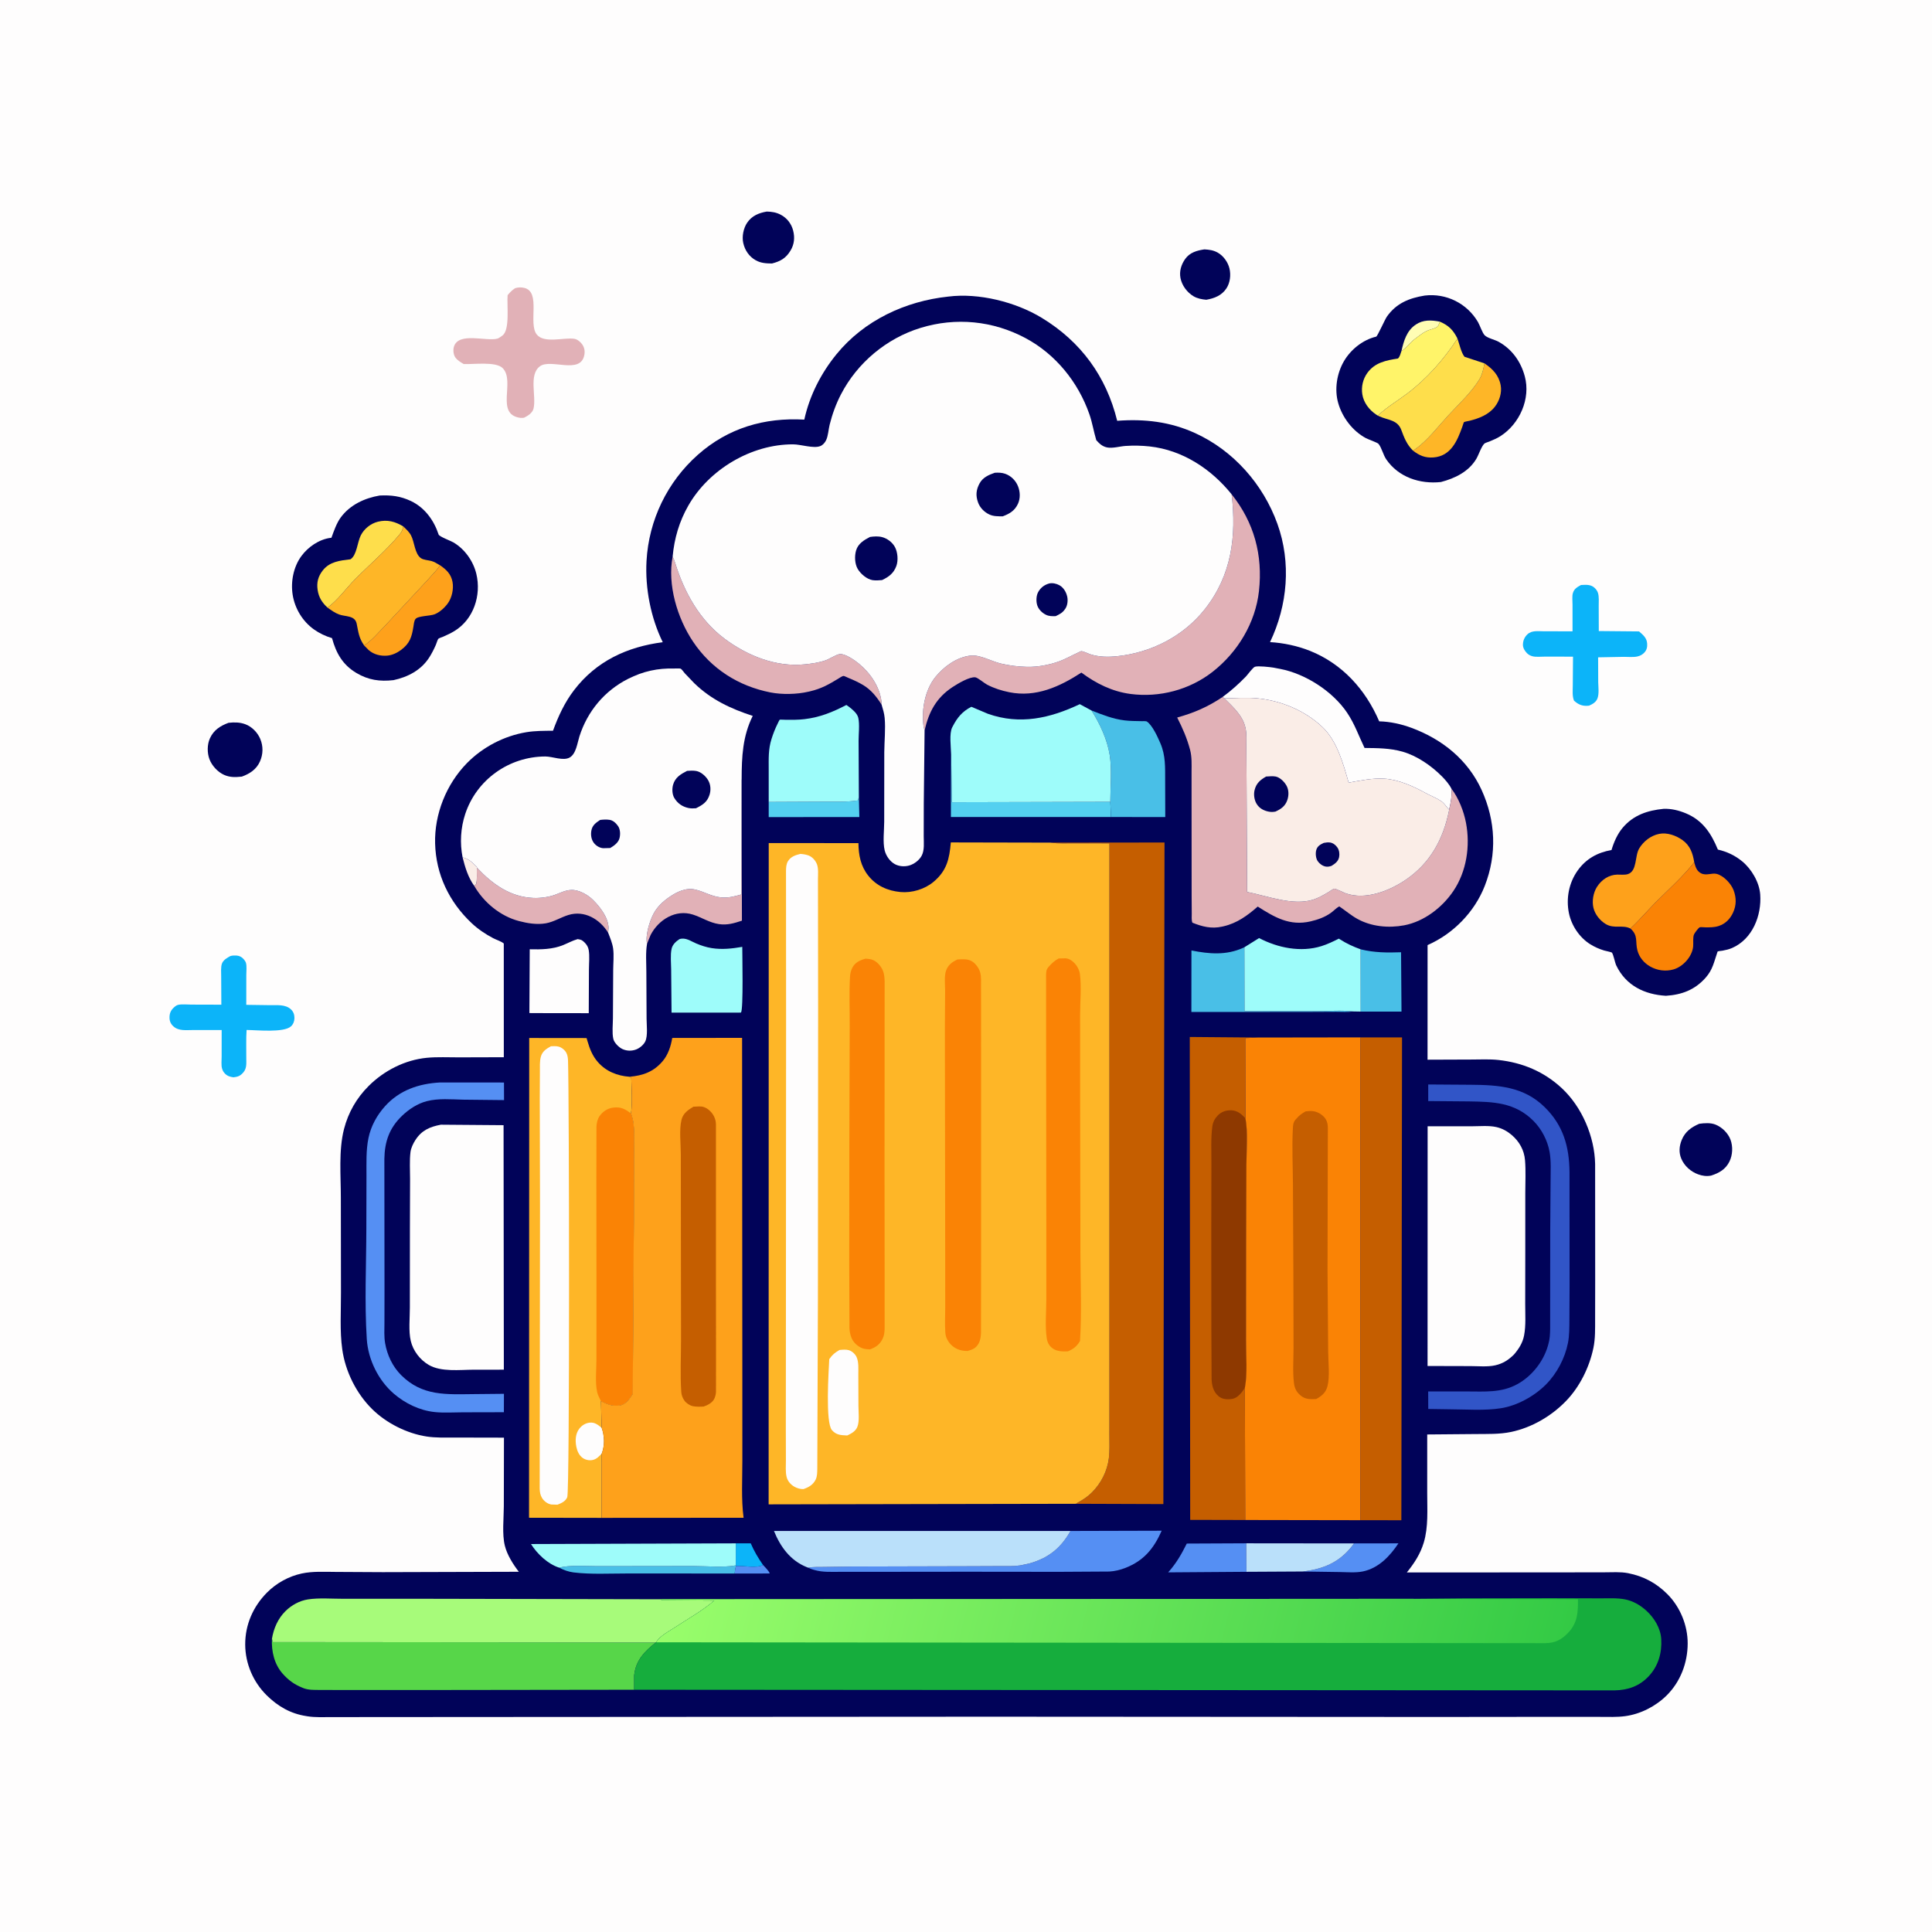<svg version="1.1" xmlns="http://www.w3.org/2000/svg" style="display: block;" viewBox="0 0 2048 2048" width="1024" height="1024">
<defs>
	<linearGradient id="Gradient1" gradientUnits="userSpaceOnUse" x1="1639.06" y1="1833.09" x2="734.559" y2="1601.83">
		<stop class="stop0" offset="0" stop-opacity="1" stop-color="rgb(51,202,69)"/>
		<stop class="stop1" offset="1" stop-opacity="1" stop-color="rgb(153,253,107)"/>
	</linearGradient>
</defs>
<path transform="translate(0,0)" fill="rgb(254,253,253)" d="M -0 -0 L 2048 0 L 2048 2048 L -0 2048 L -0 -0 z"/>
<path transform="translate(0,0)" fill="rgb(1,3,89)" d="M 1276.69 264.355 C 1281.83 264.633 1286.29 265.218 1290.85 267.787 C 1296.89 271.195 1301.65 277.857 1303.27 284.568 C 1304.94 291.486 1304 299.703 1300.04 305.727 C 1295.08 313.278 1287.22 316.288 1278.71 317.761 C 1273.96 317.324 1269.17 316.457 1265.02 313.938 C 1258.28 309.838 1252.96 302.681 1251.39 294.901 C 1249.93 287.611 1252.12 280.472 1256.36 274.504 C 1261.26 267.611 1268.79 265.53 1276.69 264.355 z"/>
<path transform="translate(0,0)" fill="rgb(1,3,89)" d="M 812.783 224.266 C 818.179 224.384 822.853 225.11 827.696 227.668 C 834.328 231.171 838.945 237.229 840.784 244.466 C 842.651 251.817 841.989 258.935 838.058 265.5 C 833.123 273.741 827.395 276.97 818.347 279.313 C 812.157 279.272 806.497 278.959 800.983 275.829 C 794.013 271.873 789.624 265.311 787.881 257.608 C 786.314 250.681 788.085 241.838 792.075 236 C 797.057 228.709 804.401 225.723 812.783 224.266 z"/>
<path transform="translate(0,0)" fill="rgb(1,3,89)" d="M 1801.22 1191.26 C 1806.72 1190.48 1813.23 1190.02 1818.5 1192.11 C 1825.38 1194.84 1831.81 1201.14 1834.4 1208.09 C 1837.11 1215.38 1836.69 1224.35 1833.27 1231.31 C 1829.19 1239.58 1822.25 1243.49 1813.83 1246.19 C 1809.03 1247.11 1804.57 1246.5 1800 1244.82 C 1792.29 1242 1785.5 1235.94 1782.28 1228.35 C 1779.45 1221.69 1780.04 1214.87 1782.74 1208.28 C 1786.36 1199.48 1792.9 1194.92 1801.22 1191.26 z"/>
<path transform="translate(0,0)" fill="rgb(1,3,89)" d="M 242.243 766.201 C 248.401 765.56 254.149 765.531 260.04 767.714 C 266.987 770.288 272.983 776.416 275.849 783.196 C 279.157 791.022 278.997 799.536 275.522 807.275 C 271.753 815.67 264.701 820.21 256.373 823.245 L 255.777 823.294 C 249.269 823.98 243.601 824.114 237.423 821.341 C 230.762 818.351 224.546 811.578 222.012 804.731 C 219.538 798.044 219.533 789.28 222.508 782.717 C 226.537 773.83 233.482 769.47 242.243 766.201 z"/>
<path transform="translate(0,0)" fill="rgb(12,180,249)" d="M 244.093 1013.5 C 245.204 1013.13 246.195 1012.97 247.368 1012.91 C 251.32 1012.7 254.559 1013.08 257.499 1015.95 C 258.691 1017.11 260.179 1018.93 260.682 1020.54 C 261.767 1024.01 261.077 1029.79 261.088 1033.51 L 261.055 1065.17 L 285.958 1065.52 C 293.469 1065.65 302.472 1064.43 308.392 1069.94 C 311.076 1072.44 312.153 1075.6 312.124 1079.21 C 312.098 1082.46 310.916 1085.69 308.5 1087.93 C 300.906 1094.98 272.215 1091.88 261.396 1091.81 C 260.716 1101.42 261.17 1111.33 261.063 1120.99 C 261 1126.7 261.926 1132.18 257.944 1136.81 C 254.805 1140.45 252.193 1141.51 247.5 1141.99 C 243.811 1141.48 241.207 1140.79 238.5 1138.09 C 236.894 1136.49 235.972 1134.79 235.353 1132.6 C 234.361 1129.1 234.965 1123.76 234.953 1120.06 L 234.979 1091.86 L 204.733 1091.88 C 197.651 1091.85 189.665 1093.16 183.961 1088.12 C 181.222 1085.7 179.809 1082.83 179.695 1079.18 C 179.559 1074.78 180.741 1071.37 183.959 1068.31 C 185.238 1067.1 186.994 1065.59 188.738 1065.2 C 192.875 1064.26 198.744 1064.93 203.047 1064.92 L 234.635 1065.01 L 234.466 1035.08 C 234.461 1031.19 233.91 1024.95 235.318 1021.32 C 236.764 1017.59 240.819 1015.31 244.093 1013.5 z"/>
<path transform="translate(0,0)" fill="rgb(12,180,249)" d="M 1675.86 620.154 L 1677.15 620.07 C 1682.05 619.792 1686.74 619.677 1690.5 623.302 C 1692 624.743 1693.3 626.541 1693.92 628.543 C 1695.22 632.702 1694.66 638.082 1694.7 642.468 L 1694.79 668.934 L 1737.48 669.331 C 1741.73 673.086 1745.6 676.065 1746.04 682.159 C 1746.3 685.779 1745.7 688.837 1743.23 691.586 C 1741.16 693.887 1738.76 695.156 1735.77 695.871 C 1731.55 696.879 1725.64 696.253 1721.21 696.289 L 1694.07 696.8 L 1694.18 723.356 C 1694.32 728.513 1695.2 735.354 1693.43 740.215 C 1691.94 744.29 1688.25 746.408 1684.5 748.013 L 1683 748.159 C 1676.95 748.562 1672.89 746.681 1668.5 742.696 C 1666.52 737.88 1667.2 731.72 1667.22 726.532 L 1667.47 696.084 L 1637.53 696.054 C 1633.65 696.035 1628.08 696.663 1624.41 695.649 C 1622.22 695.047 1620.38 694.095 1618.76 692.5 C 1616.3 690.077 1614.25 686.724 1614.37 683.184 C 1614.51 678.896 1616.08 675.251 1619.23 672.33 C 1623.93 667.975 1630.69 669.211 1636.66 669.187 L 1666.96 669.222 L 1666.95 640.929 C 1666.96 637.419 1666.32 631.985 1667.32 628.704 C 1668.76 624.014 1671.84 622.435 1675.86 620.154 z"/>
<path transform="translate(0,0)" fill="rgb(225,177,183)" d="M 546.028 305.5 C 549.051 304.489 552.492 304.427 555.61 305.136 C 573.883 309.291 559.516 342.997 569.096 354.707 C 576.932 364.285 597.637 357.592 608.495 359.102 C 611.895 359.575 615.112 362.157 617.048 364.885 C 619.528 368.38 620.184 372.029 619.428 376.196 C 615.554 397.528 583.644 379.662 572.248 388.35 C 560.275 397.479 568.686 419.876 565.588 433.017 C 564.455 437.82 559.554 440.787 555.5 442.811 C 554.167 442.953 552.842 443.132 551.5 442.947 C 524.476 439.236 546.659 404.063 532.805 390.181 C 525.621 382.982 501.792 386.369 491.597 385.911 C 488.376 384.063 484.923 382.006 482.698 378.945 C 480.578 376.027 480.122 370.765 481.219 367.356 C 486.3 351.568 515.858 362.322 527.485 358.891 C 528.799 358.503 531.566 356.436 532.665 355.621 C 540.787 349.604 537.166 322.861 538.084 312.899 C 540.598 309.882 542.729 307.651 546.028 305.5 z"/>
<path transform="translate(0,0)" fill="rgb(1,3,89)" d="M 402.554 525.263 C 414.547 524.684 424.643 525.916 435.61 531.114 C 450.179 538.019 460.001 551.528 464.943 566.618 C 465.671 568.841 477.693 573.233 480.639 574.968 C 492.69 582.067 501.699 594.816 504.945 608.33 C 510.389 630.992 502.06 656.699 481.5 669.056 C 477.854 671.247 474.038 673.041 470.15 674.754 C 469.054 675.238 465.372 676.431 464.672 677.117 C 463.924 677.849 462.604 682.219 462.089 683.413 C 460.068 688.1 457.663 692.824 454.895 697.118 C 446.277 710.484 432.25 717.735 417.126 720.977 C 402.624 722.623 390.514 720.939 377.812 713.388 C 363.241 704.725 356.309 692.415 351.956 676.461 C 345.04 674.388 338.562 671.334 332.682 667.134 C 320.667 658.553 312.519 644.955 310.229 630.427 C 308.044 616.564 311.105 600.881 319.428 589.525 C 326.618 579.716 338.23 571.743 350.348 570.158 L 351.328 570.038 C 353.861 563.06 356.785 554.513 361.211 548.5 C 371.047 535.134 386.615 527.938 402.554 525.263 z"/>
<path transform="translate(0,0)" fill="rgb(254,222,75)" d="M 347.187 644.089 C 341.36 638.758 337.843 633.173 336.689 625.281 C 335.543 617.439 337.182 611.083 342.059 604.79 C 349.467 595.231 360.42 594.227 371.5 592.871 C 378.233 588.641 378.736 574.97 382.435 567.574 C 385.929 560.589 392.91 554.959 400.5 553.059 C 410.61 550.529 418.969 552.876 427.54 558.068 C 426.862 561.168 425.993 563.581 423.949 566.072 C 409.767 583.362 391.939 598.272 376.221 614.213 C 366.874 623.693 357.945 636.38 347.187 644.089 z"/>
<path transform="translate(0,0)" fill="rgb(254,161,27)" d="M 466.467 599.208 C 473.227 603.86 478.141 608.538 479.702 616.908 C 481.079 624.293 479.027 633.837 474.5 639.87 C 471.047 644.471 466.072 649.004 460.725 651.165 C 456.009 653.071 442.815 652.73 440.327 656.31 C 438.853 658.431 438.591 662.12 438.191 664.592 C 436.425 675.498 434.323 682.155 425 689.056 C 420.845 692.131 415.665 694.552 410.47 694.996 C 403.453 695.595 396.324 693.872 390.885 689.2 L 385.954 684.19 C 393.788 679.396 400.737 670.845 407.243 664.346 L 453.083 615.04 C 457.631 609.728 462.673 605.146 466.467 599.208 z"/>
<path transform="translate(0,0)" fill="rgb(254,182,39)" d="M 427.54 558.068 C 430.539 560.939 433.71 563.789 435.682 567.496 C 439.448 574.575 439.568 587.06 446.227 591.696 C 448.965 593.601 454.01 593.804 457.246 594.672 C 460.294 595.49 462.915 597.193 465.621 598.752 L 466.467 599.208 C 462.673 605.146 457.631 609.728 453.083 615.04 L 407.243 664.346 C 400.737 670.845 393.788 679.396 385.954 684.19 C 380.262 675.826 380.084 670.554 378.057 661 C 376.189 652.192 366.043 653.83 359.366 651.333 C 354.889 649.659 351.044 646.845 347.187 644.089 C 357.945 636.38 366.874 623.693 376.221 614.213 C 391.939 598.272 409.767 583.362 423.949 566.072 C 425.993 563.581 426.862 561.168 427.54 558.068 z"/>
<path transform="translate(0,0)" fill="rgb(1,3,89)" d="M 1763.56 857.383 C 1771.69 857.097 1779.62 859.052 1787.08 862.149 C 1804.9 869.543 1813.95 883.406 1821.02 900.584 C 1830.73 902.833 1839.2 906.793 1846.91 913.171 C 1856.75 921.308 1864.96 935.245 1865.9 948.162 C 1867.51 970.458 1857.74 995.506 1836.05 1004.92 C 1832.85 1006.31 1829.42 1007.11 1825.99 1007.74 C 1825.15 1007.89 1821.44 1008.2 1820.8 1008.62 C 1820.53 1008.8 1820.56 1009.22 1820.45 1009.53 C 1816.85 1019.84 1815.62 1027.89 1807.97 1036.49 C 1796.49 1049.39 1782.72 1054.5 1765.94 1055.57 C 1743.26 1054.26 1723.52 1044.72 1713.32 1023.45 C 1711.84 1020.36 1710.3 1011.67 1708.67 1009.79 C 1708.24 1009.28 1701.6 1007.92 1700.47 1007.58 C 1695.32 1006.03 1690.24 1003.77 1685.68 1000.92 C 1674.3 993.813 1665.8 981.043 1663.13 967.981 C 1659.92 952.369 1663.12 935.752 1672.42 922.744 C 1681.32 910.299 1693.46 903.667 1708.27 901.065 C 1710.72 892.747 1714.49 884.103 1720.13 877.429 C 1731.55 863.926 1746.57 859.063 1763.56 857.383 z"/>
<path transform="translate(0,0)" fill="rgb(254,161,27)" d="M 1728.34 984.263 C 1719.64 979.981 1711.26 984.851 1702.3 979.615 C 1696.17 976.039 1690.81 969.382 1689.13 962.444 C 1687.39 955.285 1688.93 946.242 1692.9 940.062 C 1697.73 932.551 1705.37 927.31 1714.43 927.121 C 1717.8 927.05 1722.3 927.643 1725.51 926.627 C 1735.73 923.389 1732.74 907.307 1737.67 899.275 C 1742.32 891.716 1749.95 885.746 1758.72 883.958 C 1767.23 882.222 1776.59 885.625 1783.47 890.5 C 1791.65 896.293 1794.45 904.595 1795.95 914.047 C 1783.95 929.456 1768.63 942.903 1754.88 956.751 C 1745.91 965.778 1737.66 975.613 1728.34 984.263 z"/>
<path transform="translate(0,0)" fill="rgb(250,131,5)" d="M 1728.34 984.263 C 1737.66 975.613 1745.91 965.778 1754.88 956.751 C 1768.63 942.903 1783.95 929.456 1795.95 914.047 L 1796.27 915.216 C 1797.51 919.573 1798.85 923.416 1803.08 925.658 C 1808.72 928.652 1814.56 925.01 1819.86 926.401 C 1827.26 928.344 1835.14 936.84 1837.7 943.729 C 1840.68 951.712 1840.73 959.473 1837.16 967.308 C 1834.07 974.086 1829.06 979.237 1821.88 981.593 C 1817.2 983.131 1812.64 983.041 1807.77 983.02 C 1806.86 983.016 1802.43 982.615 1801.79 982.957 C 1800.18 983.811 1796.82 988.482 1795.86 990.243 C 1794.26 993.171 1795.2 999.934 1794.81 1003.5 C 1793.66 1014.11 1784.14 1024.67 1774.03 1027.6 C 1765.71 1030.02 1756.84 1028.82 1749.31 1024.57 C 1742.81 1020.89 1737.72 1014.91 1735.77 1007.64 C 1733.17 997.925 1736.92 991.987 1728.34 984.263 z"/>
<path transform="translate(0,0)" fill="rgb(1,3,89)" d="M 1510.22 313.309 C 1533.04 310.544 1555.25 321.646 1566.75 341.459 C 1568.78 344.949 1571.35 352.981 1573.88 355.459 C 1577.03 358.533 1584.57 360.046 1588.66 362.325 C 1602.87 370.242 1612.13 383.333 1616.34 398.908 C 1622.75 422.578 1610.94 449.244 1590.57 462.303 C 1586.9 464.655 1582.88 466.32 1578.87 468.006 C 1577.68 468.508 1574.39 469.417 1573.51 470.222 C 1570.37 473.1 1567.42 482.259 1564.94 486.433 C 1556.8 500.095 1542.16 507.127 1527.39 510.97 C 1505.17 513.347 1482.51 505.925 1469.5 486.964 C 1466.29 482.282 1464.53 474.448 1461.29 470.519 C 1460.17 469.162 1450.37 465.769 1447.99 464.493 C 1433.85 456.939 1422.91 442.551 1418.54 427.219 C 1414.41 412.739 1417.09 395.838 1424.59 382.951 C 1431.84 370.489 1444.68 360.204 1458.79 356.858 C 1460.18 356.528 1467.95 338.737 1470.25 335.5 C 1480.2 321.461 1493.66 316.017 1510.22 313.309 z"/>
<path transform="translate(0,0)" fill="rgb(255,253,180)" d="M 1485.61 372.059 C 1488.05 361.356 1491.13 350.563 1500.76 344.09 C 1508.76 338.716 1517.3 339.245 1526.31 340.971 C 1524.97 344.537 1524.82 346.288 1521 347.82 C 1517.98 349.029 1514.77 349.579 1511.84 351.054 C 1507.47 353.254 1503.48 356.597 1499.56 359.517 C 1494.59 363.21 1490.83 369.016 1485.61 372.059 z"/>
<path transform="translate(0,0)" fill="rgb(254,182,39)" d="M 1573.59 385.172 C 1582.2 390.979 1588.86 397.724 1590.8 408.5 C 1592.22 416.437 1589.42 425.151 1584.45 431.383 C 1577.77 439.755 1567.86 443.479 1557.82 446.04 C 1556.67 446.333 1552.61 446.951 1551.84 447.503 C 1551.6 447.676 1550.24 452.009 1550.09 452.434 C 1544.74 467.415 1537.91 483.549 1519.49 484.913 C 1510.81 485.556 1504.68 482.967 1497.81 477.676 L 1499.6 476.56 C 1512.96 467.361 1524.21 452.375 1535.12 440.5 C 1546.07 428.592 1560.49 415.405 1568.57 401.441 C 1571.49 396.399 1572.49 390.807 1573.59 385.172 z"/>
<path transform="translate(0,0)" fill="rgb(255,244,105)" d="M 1526.31 340.971 C 1535.72 345.043 1540.41 349.787 1544.99 358.908 C 1530.58 380.88 1512.64 401.391 1491.61 417.233 C 1481.21 425.063 1470.08 431.588 1460.55 440.579 L 1458.54 439.302 C 1451.32 434.397 1445.48 426.766 1444.11 418 C 1442.86 410.057 1444.72 401.839 1449.46 395.293 C 1457.43 384.287 1469.28 381.991 1481.87 380.056 C 1483.94 378.261 1484.67 374.664 1485.61 372.059 C 1490.83 369.016 1494.59 363.21 1499.56 359.517 C 1503.48 356.597 1507.47 353.254 1511.84 351.054 C 1514.77 349.579 1517.98 349.029 1521 347.82 C 1524.82 346.288 1524.97 344.537 1526.31 340.971 z"/>
<path transform="translate(0,0)" fill="rgb(254,222,75)" d="M 1544.99 358.908 C 1546.92 364.412 1548.89 373.844 1552.45 378.208 L 1573.59 385.172 C 1572.49 390.807 1571.49 396.399 1568.57 401.441 C 1560.49 415.405 1546.07 428.592 1535.12 440.5 C 1524.21 452.375 1512.96 467.361 1499.6 476.56 L 1497.81 477.676 C 1491.23 471.129 1488.55 464.15 1485.41 455.709 C 1481.37 444.867 1471.22 445.544 1461.85 441.196 L 1460.55 440.579 C 1470.08 431.588 1481.21 425.063 1491.61 417.233 C 1512.64 401.391 1530.58 380.88 1544.99 358.908 z"/>
<path transform="translate(0,0)" fill="rgb(1,3,89)" d="M 1005.16 314.397 C 1037.63 310.284 1076.67 320.114 1104.34 336.948 C 1145.93 362.248 1172.69 399.03 1184.27 446.066 C 1213.25 443.88 1240.54 447.031 1267.18 459.244 C 1307.64 477.791 1339.05 513.452 1354.09 555.259 C 1368.9 596.442 1364.95 641.593 1346.29 680.66 C 1360.48 681.481 1375.51 684.672 1388.71 689.96 C 1423 703.703 1447.67 731.153 1462.01 764.654 C 1473.5 764.888 1485.5 767.572 1496.25 771.553 C 1528.81 783.611 1556.02 805.414 1570.62 837.5 C 1585.46 870.129 1587.03 905.479 1573.94 939 C 1563.11 966.754 1540.51 989.876 1513.29 1001.84 L 1513.25 1123.32 L 1559.76 1123.15 C 1569.26 1123.13 1579.06 1122.6 1588.49 1123.63 C 1613.86 1126.42 1636.61 1135.89 1655.5 1153.45 C 1676.94 1173.39 1690.37 1204.85 1690.9 1234 L 1690.96 1356.42 L 1690.89 1398.17 C 1690.86 1408.51 1691.19 1418.81 1689.05 1429 C 1684.76 1449.47 1674.55 1470.19 1659.89 1485.28 C 1644.35 1501.28 1623.68 1513.32 1601.81 1517.92 C 1589.53 1520.5 1576.75 1520.01 1564.25 1520.15 L 1512.91 1520.59 L 1512.9 1582.68 C 1512.87 1599.97 1514.27 1618.63 1509.21 1635.33 C 1505.53 1647.47 1499.17 1657.08 1491.3 1666.88 L 1655.41 1666.79 L 1700.48 1666.73 C 1708.72 1666.72 1717.83 1666.04 1725.91 1667.64 C 1742.23 1670.87 1755.75 1678.05 1767.53 1689.88 C 1781.06 1703.46 1789.05 1722.97 1789.01 1742.16 C 1788.97 1762.63 1781.34 1782.79 1766.69 1797.27 C 1755.05 1808.78 1738.98 1817.01 1722.71 1819.2 C 1714 1820.37 1705.08 1819.97 1696.31 1819.96 L 1655.23 1819.91 L 1525.64 1820.05 L 1050.5 1819.77 L 529.642 1820.08 L 391.555 1820.17 L 351.071 1820.21 C 342.889 1820.19 334.195 1820.65 326.106 1819.37 L 324.5 1819.1 C 308.022 1816.55 294.656 1808.85 282.797 1797.2 C 268.387 1783.06 260.019 1763.52 259.932 1743.27 C 259.842 1722.27 268.306 1702.98 283.046 1688.16 C 292.986 1678.17 306.022 1670.94 319.857 1667.97 C 331.457 1665.48 344.103 1666.24 355.912 1666.29 L 405.92 1666.56 L 549.992 1666.14 C 543.94 1658.35 537.523 1648.14 535.153 1638.5 C 532.103 1626.09 534.024 1609.7 534.074 1596.72 L 534.217 1523.97 L 481.403 1523.86 C 471.715 1523.85 461.852 1524.24 452.247 1522.76 C 431.352 1519.55 409.643 1508.63 394.607 1493.83 C 377.718 1477.21 366.106 1453.87 362.811 1430.41 C 360.075 1410.94 361.519 1389.89 361.438 1370.18 L 361.313 1269.78 C 361.342 1246.26 358.814 1219.53 364.705 1196.7 C 369.207 1179.25 377.97 1163.98 390.712 1151.25 C 407.128 1134.86 429.239 1123.55 452.523 1121.3 C 463.584 1120.23 475.345 1120.89 486.481 1120.84 L 534.065 1120.7 L 534.034 1000.14 C 530.962 997.652 526.398 996.395 522.842 994.543 C 514.629 990.266 506.629 984.863 499.881 978.5 C 476.122 956.097 462.109 926.949 461.234 894.127 C 460.405 862.968 473.127 831.295 494.857 809.074 C 511.638 791.913 534.369 780.069 557.991 776.159 C 567.335 774.612 576.767 774.719 586.207 774.604 C 591.751 759.344 598.549 744.631 608.457 731.666 C 632.08 700.756 664.869 685.648 702.543 680.765 C 689.82 654.838 683.748 623.437 685.339 594.684 C 687.735 551.356 707.331 510.811 739.778 482.054 C 771.794 453.679 810.355 442.409 852.589 444.825 C 858.149 419.419 870.288 395.62 886.738 375.469 C 916.07 339.537 959.731 319.231 1005.16 314.397 z"/>
<path transform="translate(0,0)" fill="rgb(250,237,231)" d="M 490.362 908.808 C 497.46 910.717 500.439 914.081 505.549 919.053 L 505.521 919.716 C 505.186 923.951 506.052 933.412 504.753 937 C 504.424 937.908 503.384 938.362 502.699 939.043 C 496.249 930.241 492.97 919.242 490.362 908.808 z"/>
<path transform="translate(0,0)" fill="rgb(85,143,243)" d="M 808.753 1658.82 C 810.794 1661.21 815.102 1665.07 815.941 1667.97 L 778.768 1667.98 C 778.969 1665.12 779.39 1662.76 780.151 1659.99 C 787.245 1659.5 803.361 1662.72 808.753 1658.82 z"/>
<path transform="translate(0,0)" fill="rgb(12,180,249)" d="M 780.013 1636.01 L 795.816 1635.98 C 799.307 1644.19 803.682 1651.5 808.753 1658.82 C 803.361 1662.72 787.245 1659.5 780.151 1659.99 L 779.955 1659.4 L 780.013 1636.01 z"/>
<path transform="translate(0,0)" fill="rgb(73,191,231)" d="M 779.955 1659.4 L 780.151 1659.99 C 779.39 1662.76 778.969 1665.12 778.768 1667.98 L 664.083 1667.96 C 645.631 1667.95 626.388 1669.06 608.091 1666.85 C 602.705 1666.2 597.463 1664.28 592.686 1661.77 C 604.661 1658.77 620.836 1660.24 633.231 1660.21 L 734.847 1660.08 C 748.991 1660.07 766.21 1661.86 779.955 1659.4 z"/>
<path transform="translate(0,0)" fill="rgb(85,143,243)" d="M 1435.37 1636.08 L 1482.4 1636.01 C 1473.34 1649.58 1461.46 1662.28 1444.73 1665.79 C 1436.99 1667.42 1427.47 1666.5 1419.51 1666.41 L 1380.79 1665.86 L 1385.08 1665.31 C 1406.66 1662.07 1422.48 1653.97 1435.37 1636.08 z"/>
<path transform="translate(0,0)" fill="rgb(84,208,240)" d="M 910.432 845.121 L 910.94 866.119 L 814.862 866.155 L 814.865 850.12 L 873.844 849.843 C 885.417 849.761 897.914 850.316 909.34 848.5 L 910.432 845.121 z"/>
<path transform="translate(0,0)" fill="rgb(85,143,243)" d="M 1321.28 1666.18 L 1238.31 1666.77 C 1246.87 1657.23 1252.3 1647.7 1258.04 1636.25 L 1321.05 1635.96 L 1321.28 1666.18 z"/>
<path transform="translate(0,0)" fill="rgb(225,177,183)" d="M 786.17 825.843 L 786.468 975.959 C 778.119 978.691 771.025 980.876 762.122 979.587 C 752.092 978.134 743.966 972.514 734.52 969.499 C 716.076 963.612 697.975 975.041 689.673 991.116 L 685.886 1000.44 C 683.88 991.736 688.589 976.498 692.736 968.638 C 696.569 961.374 702.535 955.766 709.204 951.126 C 717.186 945.574 726.953 940.643 737 942.973 C 746.753 945.235 754.248 950.392 764.721 951.315 C 771.976 951.954 778.879 950.177 785.784 948.193 L 786.07 827.053 L 786.17 825.843 z"/>
<path transform="translate(0,0)" fill="rgb(73,191,231)" d="M 1442.32 1006.31 C 1456.88 1009.9 1470.31 1009.94 1485.18 1009.43 L 1485.64 1072.31 L 1442.4 1072.33 L 1442.32 1006.31 z"/>
<path transform="translate(0,0)" fill="rgb(84,208,240)" d="M 1008.17 798.78 L 1008.29 800.147 L 1008.98 850.392 L 1176.97 849.99 L 1177.71 866.056 L 1008 866.052 L 1008.17 798.78 z"/>
<path transform="translate(0,0)" fill="rgb(186,224,250)" d="M 1321.05 1635.96 L 1435.37 1636.08 C 1422.48 1653.97 1406.66 1662.07 1385.08 1665.31 L 1380.79 1665.86 L 1321.28 1666.18 L 1321.05 1635.96 z"/>
<path transform="translate(0,0)" fill="rgb(225,177,183)" d="M 502.699 939.043 C 503.384 938.362 504.424 937.908 504.753 937 C 506.052 933.412 505.186 923.951 505.521 919.716 C 521.827 937.057 540.718 950.9 565.5 951.855 C 572.715 952.133 581.128 951.049 587.894 948.683 C 593.916 946.577 598.994 943.627 605.561 943.385 C 613.757 943.082 623.188 948.495 628.827 954.16 C 636.364 961.731 644.67 972.465 645.106 983.5 L 644.658 988.697 C 635.783 974.345 619.592 964.625 602.433 969.952 C 594.299 972.478 586.917 977.339 578.448 978.779 C 569.033 980.38 559.076 978.732 549.963 976.313 C 530.219 971.072 512.822 956.594 502.699 939.043 z"/>
<path transform="translate(0,0)" fill="rgb(73,191,231)" d="M 1434.41 1072.19 C 1428.6 1073 1422.27 1072.49 1416.39 1072.52 L 1383.8 1072.67 L 1262.92 1072.73 L 1262.99 1007.53 C 1281.8 1011.26 1299.88 1012.89 1317.95 1004.66 L 1319.1 1004.13 L 1319.24 1071.88 L 1396.63 1071.83 C 1408.87 1071.83 1422.3 1070.7 1434.41 1072.19 z"/>
<path transform="translate(0,0)" fill="rgb(254,253,253)" d="M 612.346 995.5 C 616.212 996.162 616.973 996.377 619.872 999.27 C 622.057 1001.45 623.544 1004.04 624.061 1007.1 C 625.139 1013.5 624.319 1021.03 624.304 1027.59 L 624.104 1074.01 L 571.971 1073.94 L 561.182 1073.88 L 561.544 1006.27 C 573.437 1006.58 585.808 1006.38 597 1001.81 C 602.247 999.669 606.83 997.073 612.346 995.5 z"/>
<path transform="translate(0,0)" fill="rgb(158,252,250)" d="M 592.686 1661.77 C 580.599 1657.85 569.561 1647.34 562.859 1636.75 L 780.013 1636.01 L 779.955 1659.4 C 766.21 1661.86 748.991 1660.07 734.847 1660.08 L 633.231 1660.21 C 620.836 1660.24 604.661 1658.77 592.686 1661.77 z"/>
<path transform="translate(0,0)" fill="rgb(158,252,250)" d="M 720.263 995.5 C 726.905 993.456 732.136 997.656 738.087 1000.15 C 743.406 1002.38 748.794 1004.15 754.509 1005.05 C 765.536 1006.77 775.966 1005.57 786.856 1003.72 C 786.812 1011.58 788.143 1069.59 785.5 1073.36 L 782.25 1073.45 L 711.87 1073.42 L 711.461 1027.82 C 711.406 1020.9 710.481 1012.56 711.9 1005.83 C 712.854 1001.3 716.564 997.9 720.263 995.5 z"/>
<path transform="translate(0,0)" fill="rgb(85,143,243)" d="M 1134.79 1622.89 L 1231.44 1622.63 C 1223.06 1641.49 1212.61 1654.37 1192.96 1662.05 C 1187.59 1664.15 1181.77 1665.58 1176.01 1665.89 L 1122.63 1666.2 L 1024.69 1666.1 L 925.214 1666.2 L 889.213 1666.22 C 880.775 1666.22 871.987 1666.7 863.806 1664.39 L 862.344 1663.99 C 860.362 1663.42 858.508 1662.81 856.695 1661.81 C 862.041 1660.83 867.789 1661.13 873.231 1661.03 L 903.445 1660.59 L 1026.46 1660.27 L 1060.21 1660.13 C 1067.09 1660.09 1074.3 1660.47 1081.1 1659.42 L 1082.5 1659.19 L 1091.5 1657.23 C 1111.6 1651.53 1124.64 1640.91 1134.79 1622.89 z"/>
<path transform="translate(0,0)" fill="rgb(73,191,231)" d="M 1157.04 753.154 C 1168.66 757.681 1179.6 762.099 1192.06 763.639 C 1197.98 764.369 1204.07 764.326 1210.03 764.457 C 1211.02 764.479 1214.9 764.28 1215.72 764.84 C 1221.74 768.971 1227.24 781.397 1230.09 788 C 1235.72 801.018 1235.05 813.729 1235.11 827.6 L 1235.22 866.135 L 1177.71 866.056 L 1176.97 849.99 C 1177.01 834.11 1178.78 815.876 1176.32 800.29 C 1173.73 783.852 1165.84 767.04 1157.04 753.154 z"/>
<path transform="translate(0,0)" fill="rgb(225,177,183)" d="M 713.03 589.892 C 714.149 592.276 715.004 594.483 715.79 597 C 725.443 627.921 741.584 657.24 768 676.991 C 792.107 695.015 822.45 707.363 853 704.235 C 860.531 703.464 868.068 702.453 875.242 699.94 C 879.216 698.549 886.622 693.695 890.241 693.346 C 896.006 692.791 906.036 699.867 910.354 703.398 C 922.561 713.378 932.608 727.98 934.436 744.028 L 934.562 747.013 C 929.353 738.743 923.566 731.391 915.11 726.264 C 909.914 723.113 904.378 720.674 898.774 718.355 C 897.931 718.006 895.018 716.565 894.325 716.539 C 892.831 716.482 889.668 718.783 888.387 719.55 C 883.921 722.221 879.465 724.911 874.774 727.172 C 869.666 729.633 864.335 731.515 858.811 732.804 L 857 733.215 C 844.755 736.084 828.963 736.427 816.656 733.989 C 782.771 727.277 754.074 709.08 734.709 680.244 C 718.015 655.386 707.272 619.831 713.03 589.892 z"/>
<path transform="translate(0,0)" fill="rgb(254,253,253)" d="M 1296.03 738.814 C 1304.96 732.267 1312.96 725.14 1320.67 717.196 C 1322.55 715.251 1328.11 707.494 1330.29 706.786 C 1333.77 705.66 1346.09 707.095 1349.93 707.708 L 1355 708.694 L 1356.93 709.05 C 1383.7 714.147 1412.65 732.762 1427.91 755.399 C 1436.13 767.589 1440.19 779.854 1446.48 792.872 C 1460.12 793.015 1473.59 793.028 1486.83 796.827 C 1502.1 801.207 1517.23 811.667 1528.33 822.831 C 1532.08 826.606 1536.16 831.231 1538.55 836.009 C 1539.16 844 1537.98 850.436 1536.18 858.228 L 1534.91 857.015 L 1532.33 853.769 C 1531.01 852.142 1529.77 850.725 1528.05 849.5 C 1523.2 846.058 1516.51 843.532 1511.21 840.633 C 1498.19 833.508 1482.56 826.342 1467.52 825.452 C 1454.69 824.691 1442.16 827.389 1429.62 829.632 C 1423.97 809.705 1417.36 785.52 1401.93 770.807 C 1383.79 753.501 1358.37 742.797 1333.5 740.31 C 1321.83 739.143 1309.65 740.029 1297.94 740.335 L 1296.03 738.814 z"/>
<path transform="translate(0,0)" fill="rgb(158,252,250)" d="M 814.865 850.12 L 814.856 815.306 C 814.849 804.139 814.39 794.341 817.763 783.584 C 819.581 777.788 821.661 772.396 824.398 766.966 C 824.693 766.38 826.164 763.154 826.469 762.931 C 826.78 762.705 832.272 763.004 833.304 763.013 C 839.847 763.065 846.354 763.104 852.864 762.32 C 869.306 760.34 882.621 754.882 897.195 747.298 C 900.166 749.26 902.859 751.419 905.406 753.918 C 907.353 755.828 909.263 758.328 909.857 761.067 C 911.369 768.037 910.134 778.04 910.139 785.279 L 910.432 845.121 L 909.34 848.5 C 897.914 850.316 885.417 849.761 873.844 849.843 L 814.865 850.12 z"/>
<path transform="translate(0,0)" fill="rgb(158,252,250)" d="M 1319.1 1004.13 L 1334.7 994.389 C 1354.44 1004.76 1378.87 1009.79 1400.76 1002.94 C 1407.23 1000.92 1413.23 998.013 1419.27 994.985 L 1420.39 995.722 C 1427.22 1000.13 1434.66 1003.58 1442.32 1006.31 L 1442.4 1072.33 L 1434.41 1072.19 C 1422.3 1070.7 1408.87 1071.83 1396.63 1071.83 L 1319.24 1071.88 L 1319.1 1004.13 z"/>
<path transform="translate(0,0)" fill="rgb(85,143,243)" d="M 466.348 1147.47 L 534.242 1147.51 L 534.308 1166.15 L 491.008 1165.69 C 478.365 1165.41 464.845 1164.1 452.5 1167.26 C 442.533 1169.81 433.444 1175.83 426.101 1182.88 C 412.688 1195.77 407.727 1210.29 407.447 1228.5 L 407.592 1367.55 L 407.528 1402.28 C 407.49 1409.35 407.038 1416.9 408.253 1423.9 C 410.418 1436.37 416.093 1448.49 425.046 1457.5 C 447.724 1480.31 473.292 1478.03 502.5 1477.81 L 534.191 1477.5 L 534.13 1497.01 L 490.602 1497.11 C 480.833 1497.12 470.256 1497.87 460.604 1496.82 C 444.745 1495.1 429.458 1487.69 417.455 1477.35 C 401.032 1463.2 390.204 1441.14 388.814 1419.52 C 386.32 1380.7 388.286 1340.71 388.339 1301.78 L 388.469 1246.32 C 388.524 1233.07 387.901 1219.28 390.613 1206.26 C 393.241 1193.64 399.561 1182.2 408.129 1172.66 C 423.492 1155.55 444.082 1148.7 466.348 1147.47 z"/>
<path transform="translate(0,0)" fill="rgb(49,85,199)" d="M 1513.97 1149.58 L 1559.06 1149.89 C 1588.4 1150.11 1615.21 1151.84 1637.33 1173.52 C 1657.14 1192.93 1663.48 1215.38 1663.74 1242.46 L 1663.82 1362.4 L 1663.63 1398.5 C 1663.55 1406.72 1663.71 1415.53 1662.1 1423.6 C 1658.87 1439.84 1650.36 1456 1638.69 1467.72 C 1626.54 1479.92 1608.33 1490.04 1591.27 1492.75 C 1573.63 1495.55 1554.12 1493.95 1536.25 1493.89 L 1514 1493.56 L 1513.93 1474.97 L 1555.15 1475 C 1573.85 1474.99 1591.47 1476.62 1608.5 1467.24 C 1623.72 1458.86 1635.97 1443.46 1640.79 1426.78 L 1641.29 1425 C 1642.9 1419.45 1643.12 1414.24 1643.22 1408.5 L 1643.3 1305.06 L 1643.68 1251.9 C 1643.69 1241.92 1644.38 1230.99 1642.64 1221.18 C 1640.5 1209.09 1634.32 1197.05 1625.67 1188.33 C 1605.93 1168.43 1582.93 1167.93 1556.9 1167.53 L 1513.98 1167.17 L 1513.97 1149.58 z"/>
<path transform="translate(0,0)" fill="rgb(186,224,250)" d="M 856.695 1661.81 L 855.035 1661.17 C 837.7 1654.15 827.201 1639.61 820.425 1622.87 L 1134.79 1622.89 C 1124.64 1640.91 1111.6 1651.53 1091.5 1657.23 L 1082.5 1659.19 L 1081.1 1659.42 C 1074.3 1660.47 1067.09 1660.09 1060.21 1660.13 L 1026.46 1660.27 L 903.445 1660.59 L 873.231 1661.03 C 867.789 1661.13 862.041 1660.83 856.695 1661.81 z"/>
<path transform="translate(0,0)" fill="rgb(158,252,250)" d="M 1008.17 798.78 C 1008.02 791.319 1006.13 777.802 1009.3 771.201 L 1009.93 770 C 1014.76 760.582 1020.14 754.13 1029.68 749.223 L 1047.22 756.645 C 1081.25 768.686 1113.25 761.331 1144.61 746.448 L 1157.04 753.154 C 1165.84 767.04 1173.73 783.852 1176.32 800.29 C 1178.78 815.876 1177.01 834.11 1176.97 849.99 L 1008.98 850.392 L 1008.29 800.147 L 1008.17 798.78 z"/>
<path transform="translate(0,0)" fill="rgb(225,177,183)" d="M 1305.59 524.009 C 1329.46 553.851 1338.76 588.58 1334.56 626.534 C 1330.84 660.27 1311.91 691.505 1285.27 712.264 C 1260.9 731.262 1229.14 739.634 1198.5 735.637 C 1179.04 733.099 1161.96 724.582 1146.32 712.987 C 1123.26 727.95 1098.1 739.518 1069.81 733.77 C 1061.54 732.091 1053.91 729.669 1046.4 725.785 C 1043.46 724.261 1036.49 718.321 1033.88 717.988 C 1027.73 717.2 1015.28 724.723 1010 728.162 C 992.595 739.51 984.664 754.467 980.107 774.234 C 979.509 772.426 979.104 770.738 978.868 768.84 C 976.764 751.954 980.66 731.066 991.629 717.554 C 1000.56 706.552 1014.06 696.725 1028.5 695.003 C 1038.93 693.759 1050.56 700.889 1060.88 703.375 C 1069.76 705.513 1079.43 706.669 1088.56 706.883 C 1099.76 707.145 1112.11 704.898 1122.64 701.102 C 1129.49 698.63 1135.73 694.94 1142.35 691.957 C 1142.83 691.743 1145.81 690.201 1146.26 690.242 C 1149.01 690.487 1153.34 692.794 1156.14 693.663 C 1165.38 696.533 1174.84 696.591 1184.38 695.59 C 1220.31 691.816 1254.45 674.46 1277.09 645.864 C 1305.61 609.843 1310.82 568.421 1305.59 524.009 z"/>
<path transform="translate(0,0)" fill="rgb(87,214,73)" d="M 672.235 1791.2 L 442.456 1791.5 L 364.105 1791.49 L 339.025 1791.41 C 333.423 1791.36 327.302 1791.63 321.986 1789.63 L 320.5 1789.02 C 312.097 1785.68 305.859 1781.13 299.853 1774.42 C 290.728 1764.24 287.62 1750.52 288.27 1737.2 L 289.285 1740.67 L 695.192 1741.03 C 683.278 1750.65 674.012 1759.71 672.235 1775.92 L 672.235 1791.2 z"/>
<path transform="translate(0,0)" fill="rgb(167,251,122)" d="M 288.27 1737.2 C 290.1 1726.15 294.586 1715.8 302.62 1707.84 C 308.984 1701.53 317.536 1696.81 326.432 1695.44 C 338.177 1693.64 351.609 1694.79 363.547 1694.77 L 439.842 1694.75 L 700.259 1695.27 L 701.535 1696.26 L 757.223 1696.68 C 744.326 1707.69 728.754 1716.39 714.545 1725.7 C 708.787 1729.47 698.871 1734.65 695.655 1740.89 L 695.192 1741.03 L 289.285 1740.67 L 288.27 1737.2 z"/>
<path transform="translate(0,0)" fill="rgb(225,177,183)" d="M 1296.03 738.814 L 1297.94 740.335 C 1306.82 749.197 1317.54 758.663 1320.21 771.5 L 1320.45 772.604 C 1321.63 778.501 1321.1 785.235 1321.15 791.241 L 1321.38 823.604 L 1321.99 945.509 C 1343.16 949.626 1370.56 960.504 1391.94 953.675 C 1397.65 951.853 1402.98 948.807 1408.1 945.758 C 1409.49 944.934 1413 942.273 1414.39 942.08 C 1415.92 941.869 1424.42 946.225 1426.5 946.961 C 1447.43 954.386 1472.75 944.436 1490.1 932.642 C 1516.11 914.967 1529.84 889.703 1536.02 859.307 L 1536.18 858.228 C 1537.98 850.436 1539.16 844 1538.55 836.009 C 1546.23 846.014 1551.68 859.924 1554.02 872.262 C 1558.67 896.72 1554.67 923.683 1540.64 944.5 C 1528.82 962.039 1509.49 976.926 1488.41 980.882 C 1471.83 983.992 1453.49 982.27 1438.61 973.919 C 1432.03 970.223 1425.95 965.047 1419.67 960.788 C 1416.37 962.596 1413.81 965.531 1410.76 967.712 C 1404.35 972.287 1396.87 974.929 1389.27 976.698 C 1367.11 981.852 1351.25 972.438 1333.26 960.999 C 1322.36 970.506 1311.46 978.544 1297.1 981.887 L 1295.5 982.242 C 1284.24 984.805 1274.36 982.272 1263.96 978.074 C 1262.9 975.183 1263.34 971.479 1263.31 968.434 L 1263.19 949.519 L 1263.12 847.573 L 1263.11 818.083 C 1263.13 810.406 1263.55 802.409 1261.56 794.935 C 1258.2 782.307 1253.75 772.235 1247.87 760.615 C 1265.88 755.591 1280.4 749.308 1296.03 738.814 z"/>
<path transform="translate(0,0)" fill="rgb(197,94,0)" d="M 1442.06 1099.67 L 1486.21 1099.69 L 1485.5 1611.52 L 1442.09 1611.47 L 1442.06 1099.67 z"/>
<path transform="translate(0,0)" fill="rgb(254,253,253)" d="M 467.329 1192.22 L 533.801 1192.74 L 534.094 1451.92 L 501.999 1451.94 C 487.361 1452 467.589 1454.53 454.5 1446.87 C 445.218 1441.45 437.959 1432.01 435.448 1421.5 C 432.947 1411.04 434.499 1396.83 434.466 1386.01 L 434.522 1303.06 L 434.69 1249.77 C 434.724 1240.49 434.01 1230.44 435.125 1221.25 C 435.648 1216.94 438.034 1212.03 440.372 1208.42 C 447.057 1198.09 455.716 1194.43 467.329 1192.22 z"/>
<path transform="translate(0,0)" fill="rgb(254,253,253)" d="M 1513.34 1193.88 L 1560.26 1193.9 C 1568.58 1193.9 1578.24 1192.91 1586.34 1194.77 C 1592.46 1196.18 1597.82 1199.15 1602.56 1203.21 C 1610.63 1210.14 1615.69 1219.2 1616.58 1229.82 C 1617.53 1241.07 1616.87 1252.85 1616.87 1264.16 L 1616.86 1328.2 L 1616.78 1382.27 C 1616.76 1393.2 1617.64 1404.96 1615.58 1415.7 C 1614.07 1423.57 1609.98 1429.91 1604.85 1435.88 C 1598.99 1441.66 1593.16 1445.43 1585.05 1447.28 C 1576.86 1449.14 1567.17 1448.13 1558.76 1448.12 L 1513.27 1448 L 1513.34 1193.88 z"/>
<path transform="translate(0,0)" fill="rgb(197,94,0)" d="M 1320 1611.26 L 1261.65 1611.12 L 1261.2 1099.23 L 1333.28 1099.83 L 1320.06 1100.44 L 1320.25 1185.45 C 1322.98 1200.82 1321.29 1218.97 1321.23 1234.67 L 1320.92 1326.76 L 1320.84 1421.47 C 1320.81 1437.6 1322.52 1455.57 1319.59 1471.31 L 1320 1611.26 z"/>
<path transform="translate(0,0)" fill="rgb(142,57,0)" d="M 1319.59 1471.31 C 1316.45 1475.9 1312.16 1481.93 1306.24 1482.87 C 1301.2 1483.68 1295.73 1483.49 1291.7 1480.03 C 1286.27 1475.39 1284.69 1469.03 1284.34 1462.19 L 1284.07 1406.57 L 1284.01 1302.11 L 1284.14 1232.82 C 1284.19 1220.13 1283.46 1206.75 1285.1 1194.18 C 1285.7 1189.56 1287.62 1185.87 1290.81 1182.51 C 1294.55 1178.57 1299.58 1176.82 1305 1176.95 C 1311.75 1177.13 1315.87 1180.9 1320.25 1185.45 C 1322.98 1200.82 1321.29 1218.97 1321.23 1234.67 L 1320.92 1326.76 L 1320.84 1421.47 C 1320.81 1437.6 1322.52 1455.57 1319.59 1471.31 z"/>
<path transform="translate(0,0)" fill="rgb(250,237,231)" d="M 1297.94 740.335 C 1309.65 740.029 1321.83 739.143 1333.5 740.31 C 1358.37 742.797 1383.79 753.501 1401.93 770.807 C 1417.36 785.52 1423.97 809.705 1429.62 829.632 C 1442.16 827.389 1454.69 824.691 1467.52 825.452 C 1482.56 826.342 1498.19 833.508 1511.21 840.633 C 1516.51 843.532 1523.2 846.058 1528.05 849.5 C 1529.77 850.725 1531.01 852.142 1532.33 853.769 L 1534.91 857.015 L 1536.18 858.228 L 1536.02 859.307 C 1529.84 889.703 1516.11 914.967 1490.1 932.642 C 1472.75 944.436 1447.43 954.386 1426.5 946.961 C 1424.42 946.225 1415.92 941.869 1414.39 942.08 C 1413 942.273 1409.49 944.934 1408.1 945.758 C 1402.98 948.807 1397.65 951.853 1391.94 953.675 C 1370.56 960.504 1343.16 949.626 1321.99 945.509 L 1321.38 823.604 L 1321.15 791.241 C 1321.1 785.235 1321.63 778.501 1320.45 772.604 L 1320.21 771.5 C 1317.54 758.663 1306.82 749.197 1297.94 740.335 z"/>
<path transform="translate(0,0)" fill="rgb(1,3,89)" d="M 1403.26 893.5 C 1405.37 893.096 1408 892.74 1410.13 893.116 C 1413.24 893.666 1415.97 895.862 1417.72 898.418 C 1419.67 901.239 1420.2 905.289 1419.51 908.605 C 1418.56 913.184 1415.24 915.509 1411.5 917.84 C 1409.54 918.564 1407.33 918.972 1405.24 918.59 C 1401.97 917.991 1398.65 915.555 1396.81 912.833 C 1394.76 909.807 1394.31 904.529 1395.29 901.056 C 1396.49 896.842 1399.62 895.225 1403.26 893.5 z"/>
<path transform="translate(0,0)" fill="rgb(1,3,89)" d="M 1342.16 823.16 C 1345.36 822.997 1349.04 822.565 1352.19 823.146 C 1356.87 824.007 1361.69 828.975 1363.85 833 C 1366.36 837.676 1366.27 843.532 1364.5 848.418 C 1362.24 854.668 1357.85 857.654 1352.04 860.316 C 1349.52 860.777 1347.61 860.875 1345.06 860.399 C 1339.67 859.389 1334.92 856.889 1332.01 852.031 C 1329.54 847.912 1328.75 842.112 1329.91 837.496 C 1331.73 830.248 1335.89 826.73 1342.16 823.16 z"/>
<path transform="translate(0,0)" fill="rgb(197,94,0)" d="M 1113.47 893.216 L 1234.44 893.09 L 1233.22 1594.4 L 1140.67 1594.08 C 1142.3 1592.91 1141.71 1593.26 1143.14 1592.46 C 1148.35 1589.55 1153.11 1586.37 1157.37 1582.14 C 1167.15 1572.42 1173.73 1559.53 1175.43 1545.84 C 1176.42 1537.82 1176.01 1529.37 1176.01 1521.29 L 1176.04 1481.06 L 1176.05 1348.29 L 1176.04 894.007 L 1138.45 893.946 C 1130.53 893.923 1122.31 894.368 1114.44 893.353 L 1113.47 893.216 z"/>
<path transform="translate(0,0)" fill="rgb(254,182,39)" d="M 637.804 1609 L 560.8 1608.88 L 560.982 1100.31 L 621.775 1100.38 L 622.87 1104 C 625.213 1112.06 628.107 1119.31 633.682 1125.73 C 642.379 1135.74 654.345 1140.46 667.276 1141.4 L 669.161 1142.5 C 669.468 1154.56 670.559 1168.46 668.869 1180.35 C 670.233 1184.31 671.357 1188.56 671.707 1192.74 C 672.659 1204.12 671.968 1216.1 671.954 1227.53 L 671.889 1294.42 L 670.714 1477.53 C 667.421 1482.73 663.641 1488.72 657 1489.81 C 649.349 1491.06 643.793 1488.46 637.05 1485.3 L 637.791 1513.58 C 640.787 1522.35 641.157 1531.99 637.881 1540.76 L 637.804 1609 z"/>
<path transform="translate(0,0)" fill="rgb(254,253,253)" d="M 637.881 1540.76 C 635.099 1543.85 632.288 1546.87 628.031 1547.69 C 624.517 1548.37 620.634 1547.56 617.704 1545.5 C 613.774 1542.74 611.785 1537.99 610.896 1533.44 C 609.658 1527.1 609.946 1519.83 614.053 1514.5 C 616.796 1510.94 620.55 1508.6 625.034 1508.07 C 630.4 1507.44 633.88 1510.35 637.791 1513.58 C 640.787 1522.35 641.157 1531.99 637.881 1540.76 z"/>
<path transform="translate(0,0)" fill="rgb(250,131,5)" d="M 637.05 1485.3 C 635.669 1482.32 633.815 1479.2 633.073 1475.99 C 630.707 1465.75 632.232 1452.3 632.236 1441.66 L 632.282 1373.7 L 632.162 1253.95 L 632.262 1194.42 C 632.459 1190.58 633.303 1186.31 635.554 1183.09 C 638.885 1178.33 644.091 1174.83 649.893 1174.13 C 658.264 1173.1 662.431 1175.48 668.869 1180.35 C 670.233 1184.31 671.357 1188.56 671.707 1192.74 C 672.659 1204.12 671.968 1216.1 671.954 1227.53 L 671.889 1294.42 L 670.714 1477.53 C 667.421 1482.73 663.641 1488.72 657 1489.81 C 649.349 1491.06 643.793 1488.46 637.05 1485.3 z"/>
<path transform="translate(0,0)" fill="rgb(254,253,253)" d="M 584.018 1109.07 C 586.643 1108.94 589.736 1108.78 592.305 1109.5 C 595.503 1110.4 598.764 1113.11 600.339 1116.01 C 601.752 1118.62 602.049 1121.79 602.144 1124.7 C 603.367 1162.01 604.068 1580.6 601.313 1587.09 C 599.423 1591.55 595.167 1593.39 590.956 1595.03 L 584.5 1594.85 C 580.49 1594.24 576.673 1591.35 574.586 1587.92 C 572.684 1584.8 572.212 1581.62 572.103 1578.03 L 572.447 1278.34 L 572.182 1164.5 L 572.323 1136.22 C 572.372 1131.11 571.961 1125.05 573.334 1120.11 C 574.916 1114.4 579.122 1111.77 584.018 1109.07 z"/>
<path transform="translate(0,0)" fill="rgb(254,253,253)" d="M 490.362 908.808 C 487.355 893.669 488.308 877.601 493.149 862.932 C 505.197 826.42 539.601 802.031 578.018 801.895 C 585.696 801.868 597.08 806.869 603.918 802.972 C 610.724 799.093 612.001 787.574 614.228 780.594 C 622.707 754.019 640.826 732.203 665.836 719.59 C 681.82 711.529 697.111 708.208 714.975 708.639 C 716.026 708.665 720.832 708.404 721.601 708.841 C 722.763 709.502 724.976 712.693 725.981 713.806 L 736.062 724.347 C 753.97 741.66 774.636 751.298 797.93 758.879 C 787.167 780.535 786.253 802.219 786.17 825.843 L 786.07 827.053 L 785.784 948.193 C 778.879 950.177 771.976 951.954 764.721 951.315 C 754.248 950.392 746.753 945.235 737 942.973 C 726.953 940.643 717.186 945.574 709.204 951.126 C 702.535 955.766 696.569 961.374 692.736 968.638 C 688.589 976.498 683.88 991.736 685.886 1000.44 C 684.298 1009.94 685.113 1020.29 685.158 1029.93 L 685.405 1079.89 C 685.435 1086.56 686.854 1097.86 684.064 1103.84 C 682.338 1107.54 678.163 1110.98 674.407 1112.44 C 669.648 1114.28 664.425 1114.17 659.764 1112.02 C 656.037 1110.3 651.031 1105.32 650.129 1101.23 C 648.687 1094.7 649.694 1086.14 649.728 1079.41 L 650.006 1028.27 C 650.046 1020.96 650.921 1012.67 649.946 1005.5 C 649.17 999.791 646.704 994.057 644.658 988.697 L 645.106 983.5 C 644.67 972.465 636.364 961.731 628.827 954.16 C 623.188 948.495 613.757 943.082 605.561 943.385 C 598.994 943.627 593.916 946.577 587.894 948.683 C 581.128 951.049 572.715 952.133 565.5 951.855 C 540.718 950.9 521.827 937.057 505.521 919.716 L 505.549 919.053 C 500.439 914.081 497.46 910.717 490.362 908.808 z"/>
<path transform="translate(0,0)" fill="rgb(1,3,89)" d="M 636.142 869.18 C 639.465 868.765 642.651 868.571 645.988 869.04 C 649.84 869.581 652.842 872.425 655.039 875.5 C 657.523 878.976 657.727 884.173 656.781 888.226 C 655.613 893.232 650.983 896.459 646.873 898.93 L 639.5 899.129 C 635.737 898.946 631.84 896.553 629.578 893.601 C 626.728 889.882 626.059 884.97 626.871 880.437 C 627.884 874.78 631.621 872.2 636.142 869.18 z"/>
<path transform="translate(0,0)" fill="rgb(1,3,89)" d="M 728.335 817.159 C 731.411 816.887 734.963 816.748 738 817.271 C 743.06 818.141 748.246 822.819 750.722 827.155 C 753.398 831.841 753.739 837.544 752.099 842.656 C 749.633 850.342 744.585 853.418 737.739 856.794 C 735.031 856.983 732.375 857.095 729.703 856.502 C 723.134 855.046 718.222 851.604 714.753 845.819 C 712.462 841.998 712.281 836.059 713.498 831.84 C 715.742 824.059 721.634 820.571 728.335 817.159 z"/>
<path transform="translate(0,0)" fill="rgb(254,161,27)" d="M 667.276 1141.4 C 681.658 1140.2 692.98 1136.06 702.468 1124.85 C 708.217 1118.06 711.191 1108.95 712.594 1100.27 L 786.656 1100.18 L 786.913 1444.16 L 786.936 1548.31 C 786.946 1568.19 785.648 1589.17 788.235 1608.9 L 637.804 1609 L 637.881 1540.76 C 641.157 1531.99 640.787 1522.35 637.791 1513.58 L 637.05 1485.3 C 643.793 1488.46 649.349 1491.06 657 1489.81 C 663.641 1488.72 667.421 1482.73 670.714 1477.53 L 671.889 1294.42 L 671.954 1227.53 C 671.968 1216.1 672.659 1204.12 671.707 1192.74 C 671.357 1188.56 670.233 1184.31 668.869 1180.35 C 670.559 1168.46 669.468 1154.56 669.161 1142.5 L 667.276 1141.4 z"/>
<path transform="translate(0,0)" fill="rgb(197,94,0)" d="M 735.145 1173.1 L 736.252 1173.09 C 739.373 1173 742.836 1172.49 745.862 1173.44 C 750.635 1174.94 754.854 1179.2 756.98 1183.64 C 758.268 1186.33 758.86 1188.85 758.928 1191.84 L 758.928 1356.65 L 759.017 1436.28 L 758.977 1475.5 C 758.864 1477.87 758.284 1480.16 757.359 1482.35 C 755.449 1486.87 750.243 1489.48 745.93 1491 C 742.25 1491.21 738.11 1491.33 734.5 1490.61 C 731.289 1489.96 727.398 1487.41 725.529 1484.72 C 723.548 1481.87 722.397 1478.89 722.162 1475.44 C 720.921 1457.17 721.939 1438.1 721.909 1419.75 L 721.77 1307.54 L 721.694 1223.62 C 721.693 1212.56 719.812 1197.35 722.466 1186.86 C 724.181 1180.08 729.507 1176.43 735.145 1173.1 z"/>
<path transform="translate(0,0)" fill="rgb(250,131,5)" d="M 1333.28 1099.83 L 1442.06 1099.67 L 1442.09 1611.47 L 1320 1611.26 L 1319.59 1471.31 C 1322.52 1455.57 1320.81 1437.6 1320.84 1421.47 L 1320.92 1326.76 L 1321.23 1234.67 C 1321.29 1218.97 1322.98 1200.82 1320.25 1185.45 L 1320.06 1100.44 L 1333.28 1099.83 z"/>
<path transform="translate(0,0)" fill="rgb(197,94,0)" d="M 1384.05 1178.07 C 1386.78 1177.85 1389.87 1177.46 1392.58 1177.97 C 1397.66 1178.91 1402.89 1182.19 1405.51 1186.68 C 1407.11 1189.42 1407.53 1192.37 1407.57 1195.5 L 1407.24 1346.53 L 1407.93 1433.13 C 1407.99 1444.07 1409.86 1459.15 1407.12 1469.67 C 1405.41 1476.24 1400.97 1479.93 1395.21 1483.04 C 1389.47 1483.28 1384.03 1483.52 1379.25 1479.73 C 1374.46 1475.92 1372.36 1471.99 1371.64 1466.02 C 1370.19 1454.11 1371.22 1440.92 1371.2 1428.87 L 1371.05 1354.92 L 1370.57 1254.79 C 1370.43 1235.76 1369.5 1216.28 1370.43 1197.29 C 1370.61 1193.49 1370.63 1189.92 1373.27 1186.89 L 1374.1 1186 C 1377.17 1182.31 1379.9 1180.48 1384.05 1178.07 z"/>
<path transform="translate(0,0)" fill="rgb(22,173,61)" d="M 1497.83 1694.81 L 1552.13 1694.33 L 1644.56 1694.17 L 1695.59 1694.32 C 1704.29 1694.39 1713.96 1693.72 1722.5 1695.37 C 1730.99 1697.01 1738.84 1701.56 1745.18 1707.35 C 1753.56 1715 1760.31 1725.94 1760.99 1737.5 C 1761.83 1752.08 1757.89 1766.01 1747.79 1776.79 C 1737.84 1787.42 1725.9 1791.55 1711.5 1791.88 L 672.235 1791.2 L 672.235 1775.92 C 674.012 1759.71 683.278 1750.65 695.192 1741.03 L 695.655 1740.89 C 698.871 1734.65 708.787 1729.47 714.545 1725.7 C 728.754 1716.39 744.326 1707.69 757.223 1696.68 L 701.535 1696.26 L 700.259 1695.27 L 1497.83 1694.81 z"/>
<path transform="translate(0,0)" fill="url(#Gradient1)" d="M 700.259 1695.27 L 1497.83 1694.81 L 1499.12 1694.91 L 1672.66 1695.25 C 1672.9 1708.89 1672.35 1720.1 1662.47 1730.62 C 1655.22 1738.34 1648.31 1741.74 1637.82 1741.82 L 695.655 1740.89 C 698.871 1734.65 708.787 1729.47 714.545 1725.7 C 728.754 1716.39 744.326 1707.69 757.223 1696.68 L 701.535 1696.26 L 700.259 1695.27 z"/>
<path transform="translate(0,0)" fill="rgb(254,253,253)" d="M 713.03 589.892 C 714.823 570.624 720.035 552.794 729.666 535.942 C 751.594 497.576 796.404 470.854 840.818 471.021 C 848.971 471.052 862.339 475.698 869.5 472.885 C 872.321 471.776 874.491 469.223 875.761 466.5 C 877.951 461.805 878.186 455.324 879.455 450.238 C 882.252 439.031 886.171 428.236 891.49 417.976 C 908.799 384.583 939.63 358.759 975.638 347.646 C 1013.13 336.076 1052.62 339.95 1087.18 358.458 C 1119.01 375.498 1142.93 405.116 1154.76 439 C 1157.9 447.983 1159.37 457.509 1162.12 466.634 C 1165.55 470.405 1168.48 473.254 1173.63 474.318 C 1179.28 475.485 1187.19 473.115 1193.06 472.721 C 1201.56 472.15 1210.28 472.315 1218.75 473.25 C 1253.59 477.099 1283.96 497.13 1305.59 524.009 C 1310.82 568.421 1305.61 609.843 1277.09 645.864 C 1254.45 674.46 1220.31 691.816 1184.38 695.59 C 1174.84 696.591 1165.38 696.533 1156.14 693.663 C 1153.34 692.794 1149.01 690.487 1146.26 690.242 C 1145.81 690.201 1142.83 691.743 1142.35 691.957 C 1135.73 694.94 1129.49 698.63 1122.64 701.102 C 1112.11 704.898 1099.76 707.145 1088.56 706.883 C 1079.43 706.669 1069.76 705.513 1060.88 703.375 C 1050.56 700.889 1038.93 693.759 1028.5 695.003 C 1014.06 696.725 1000.56 706.552 991.629 717.554 C 980.66 731.066 976.764 751.954 978.868 768.84 C 979.104 770.738 979.509 772.426 980.107 774.234 L 979.242 851.537 L 979.179 886.412 C 979.176 893.044 980.198 901.305 976.91 907.269 C 974.319 911.969 969.001 915.976 963.875 917.456 C 958.921 918.886 953.037 918.49 948.5 915.977 C 943.278 913.085 939.183 907.147 937.784 901.387 C 935.663 892.649 937.27 880.368 937.293 871.14 L 937.374 797.285 C 937.484 785.552 938.819 772.742 937.793 761.127 C 937.368 756.307 935.927 751.636 934.562 747.013 L 934.436 744.028 C 932.608 727.98 922.561 713.378 910.354 703.398 C 906.036 699.867 896.006 692.791 890.241 693.346 C 886.622 693.695 879.216 698.549 875.242 699.94 C 868.068 702.453 860.531 703.464 853 704.235 C 822.45 707.363 792.107 695.015 768 676.991 C 741.584 657.24 725.443 627.921 715.79 597 C 715.004 594.483 714.149 592.276 713.03 589.892 z"/>
<path transform="translate(0,0)" fill="rgb(1,3,89)" d="M 1112.2 618.5 C 1115.68 617.697 1119.86 618.647 1122.95 620.341 C 1127.4 622.779 1130.3 627.716 1131.33 632.596 C 1132.16 636.493 1131.63 641.667 1129.41 645.055 L 1128.79 645.937 C 1126.19 649.713 1123.13 651.157 1119.06 653.141 C 1115.35 653.236 1112.04 653.328 1108.64 651.643 C 1104.58 649.634 1100.8 645.883 1099.46 641.481 C 1098.18 637.321 1098.4 631.347 1100.57 627.515 C 1103.22 622.838 1107.09 619.934 1112.2 618.5 z"/>
<path transform="translate(0,0)" fill="rgb(1,3,89)" d="M 922.232 569.184 C 926.343 568.577 930.975 568.282 935.026 569.344 C 940.583 570.801 945.899 574.798 948.654 579.864 C 951.602 585.284 952.325 594.1 950.183 599.942 C 947.33 607.723 942.219 611.499 935 614.909 C 931.813 615.196 928.167 615.469 925 614.983 C 918.91 614.047 912.292 608.307 909.259 603.182 C 906.066 597.789 905.732 589.595 907.44 583.649 C 909.568 576.246 915.864 572.473 922.232 569.184 z"/>
<path transform="translate(0,0)" fill="rgb(1,3,89)" d="M 1054.49 501.149 C 1058.19 500.9 1061.95 500.972 1065.5 502.216 C 1071.74 504.406 1076.69 509.347 1079.13 515.438 C 1081.46 521.243 1081.74 528.329 1079.06 534.088 C 1075.61 541.467 1070.2 544.604 1062.86 547.362 C 1058 547.276 1053.29 547.48 1048.78 545.389 C 1043.35 542.867 1038.74 538.182 1036.73 532.497 C 1034.21 525.38 1034.63 519.378 1038.33 512.5 C 1041.78 506.112 1047.97 503.408 1054.49 501.149 z"/>
<path transform="translate(0,0)" fill="rgb(254,182,39)" d="M 1140.67 1594.08 L 814.781 1594.69 L 814.882 893.669 L 909.979 893.749 C 910.136 906.351 912.278 917.959 920.327 928.142 C 928.926 939.021 940.982 944.303 954.5 945.583 C 966.581 946.728 980.162 942.643 989.5 934.854 C 1003.64 923.064 1006.4 910.545 1007.92 892.992 L 1113.47 893.216 L 1114.44 893.353 C 1122.31 894.368 1130.53 893.923 1138.45 893.946 L 1176.04 894.007 L 1176.05 1348.29 L 1176.04 1481.06 L 1176.01 1521.29 C 1176.01 1529.37 1176.42 1537.82 1175.43 1545.84 C 1173.73 1559.53 1167.15 1572.42 1157.37 1582.14 C 1153.11 1586.37 1148.35 1589.55 1143.14 1592.46 C 1141.71 1593.26 1142.3 1592.91 1140.67 1594.08 z"/>
<path transform="translate(0,0)" fill="rgb(254,253,253)" d="M 889.953 1431.02 C 892.92 1430.76 896.759 1430.38 899.636 1431.19 C 903.058 1432.15 906.521 1435.29 907.99 1438.49 C 910.491 1443.93 909.796 1451.27 909.847 1457.14 L 909.977 1490.16 C 909.978 1496.52 911.215 1506.53 908.874 1512.44 C 906.962 1517.27 902.553 1519.55 898.139 1521.66 C 891.584 1521.32 886.563 1521.38 881.88 1516 C 874.842 1507.91 878.409 1453.69 879.045 1440.76 C 882.383 1435.99 884.963 1433.88 889.953 1431.02 z"/>
<path transform="translate(0,0)" fill="rgb(250,131,5)" d="M 1122.22 1016.01 L 1129.5 1015.86 C 1133.38 1016.05 1136.89 1018.62 1139.42 1021.4 C 1142.1 1024.34 1144.25 1028.52 1144.76 1032.5 C 1146.48 1045.94 1144.98 1061.57 1144.96 1075.22 L 1144.99 1168.73 L 1145.29 1329.31 C 1145.38 1359.86 1146.78 1391.06 1144.86 1421.54 C 1141.22 1427.34 1138.41 1429.65 1132.13 1432.46 C 1127.06 1432.79 1120.87 1432.64 1116.5 1429.78 C 1112.42 1427.11 1110.31 1423.43 1109.6 1418.66 C 1107.7 1405.9 1109.11 1391.05 1109.13 1378.11 L 1109.13 1295.24 L 1108.95 1120.03 L 1108.89 1033.73 C 1108.96 1030.69 1109.02 1028.05 1111.01 1025.56 L 1111.95 1024.5 C 1115.1 1020.87 1118.01 1018.34 1122.22 1016.01 z"/>
<path transform="translate(0,0)" fill="rgb(250,131,5)" d="M 917.583 1016.21 C 920.055 1016.46 922.889 1016.57 925.194 1017.54 C 930.01 1019.56 933.884 1024.14 935.875 1028.86 C 937.3 1032.24 937.654 1036.37 937.744 1040 L 937.647 1241.14 L 937.74 1349.11 L 937.731 1408.67 C 937.62 1412.04 937.281 1415.42 935.889 1418.54 C 933.027 1424.94 928.591 1428.12 922.206 1430.41 C 919.455 1430.25 916.551 1430.15 913.962 1429.13 C 908.99 1427.17 904.555 1423.03 902.553 1418.05 C 901.257 1414.82 900.65 1411.36 900.474 1407.9 L 900.226 1340.31 L 900.339 1213 L 900.724 1088.25 C 900.862 1070.51 899.955 1052.18 901.111 1034.5 C 901.301 1031.59 902.232 1028.31 903.572 1025.72 C 906.471 1020.12 911.834 1017.75 917.583 1016.21 z"/>
<path transform="translate(0,0)" fill="rgb(250,131,5)" d="M 1014.97 1017.07 C 1019.74 1016.89 1025.07 1016.28 1029.46 1018.55 C 1033.78 1020.78 1037.59 1025.89 1038.94 1030.5 C 1040.33 1035.22 1039.91 1040.36 1039.92 1045.22 L 1039.97 1071.23 L 1040.02 1154.95 L 1040.01 1325.44 L 1039.9 1412.76 C 1039.76 1416.57 1039.26 1420.86 1037.34 1424.22 C 1034.47 1429.25 1031.09 1430.48 1025.74 1432.08 C 1022.87 1432.05 1020.22 1431.84 1017.45 1431.01 C 1011.63 1429.27 1006.87 1425.24 1004.07 1419.85 C 1002.83 1417.45 1002.27 1415.19 1002.08 1412.5 C 1001.45 1403.62 1001.98 1394.38 1001.98 1385.45 L 1001.95 1332.75 L 1001.62 1090.27 L 1001.86 1050.12 C 1001.87 1043.97 1000.84 1034.98 1002.75 1029.21 C 1004.81 1022.98 1009.24 1019.73 1014.97 1017.07 z"/>
<path transform="translate(0,0)" fill="rgb(254,253,253)" d="M 848.421 905.17 C 851.362 905.351 854.763 905.873 857.5 907.009 C 861.311 908.589 864.651 912.427 866.049 916.27 C 867.722 920.865 867.081 926.991 867.075 931.85 L 867.114 960.956 L 867.237 1070.07 L 867.025 1377.31 L 866.361 1556.77 C 866.271 1560.65 866.38 1564.89 864.625 1568.45 C 861.918 1573.94 857.313 1576.58 851.703 1578.5 C 848.443 1578.65 844.968 1577.59 842.145 1576.01 C 838.229 1573.82 834.982 1570.14 833.866 1565.74 C 832.477 1560.28 833.118 1553.68 833.093 1548.03 L 833.008 1514.96 L 833.116 1385.82 L 833.286 1081.41 L 833.203 923 C 833.257 919.663 833.449 915.95 835.202 913.038 C 838.177 908.092 843.127 906.458 848.421 905.17 z"/>
</svg>